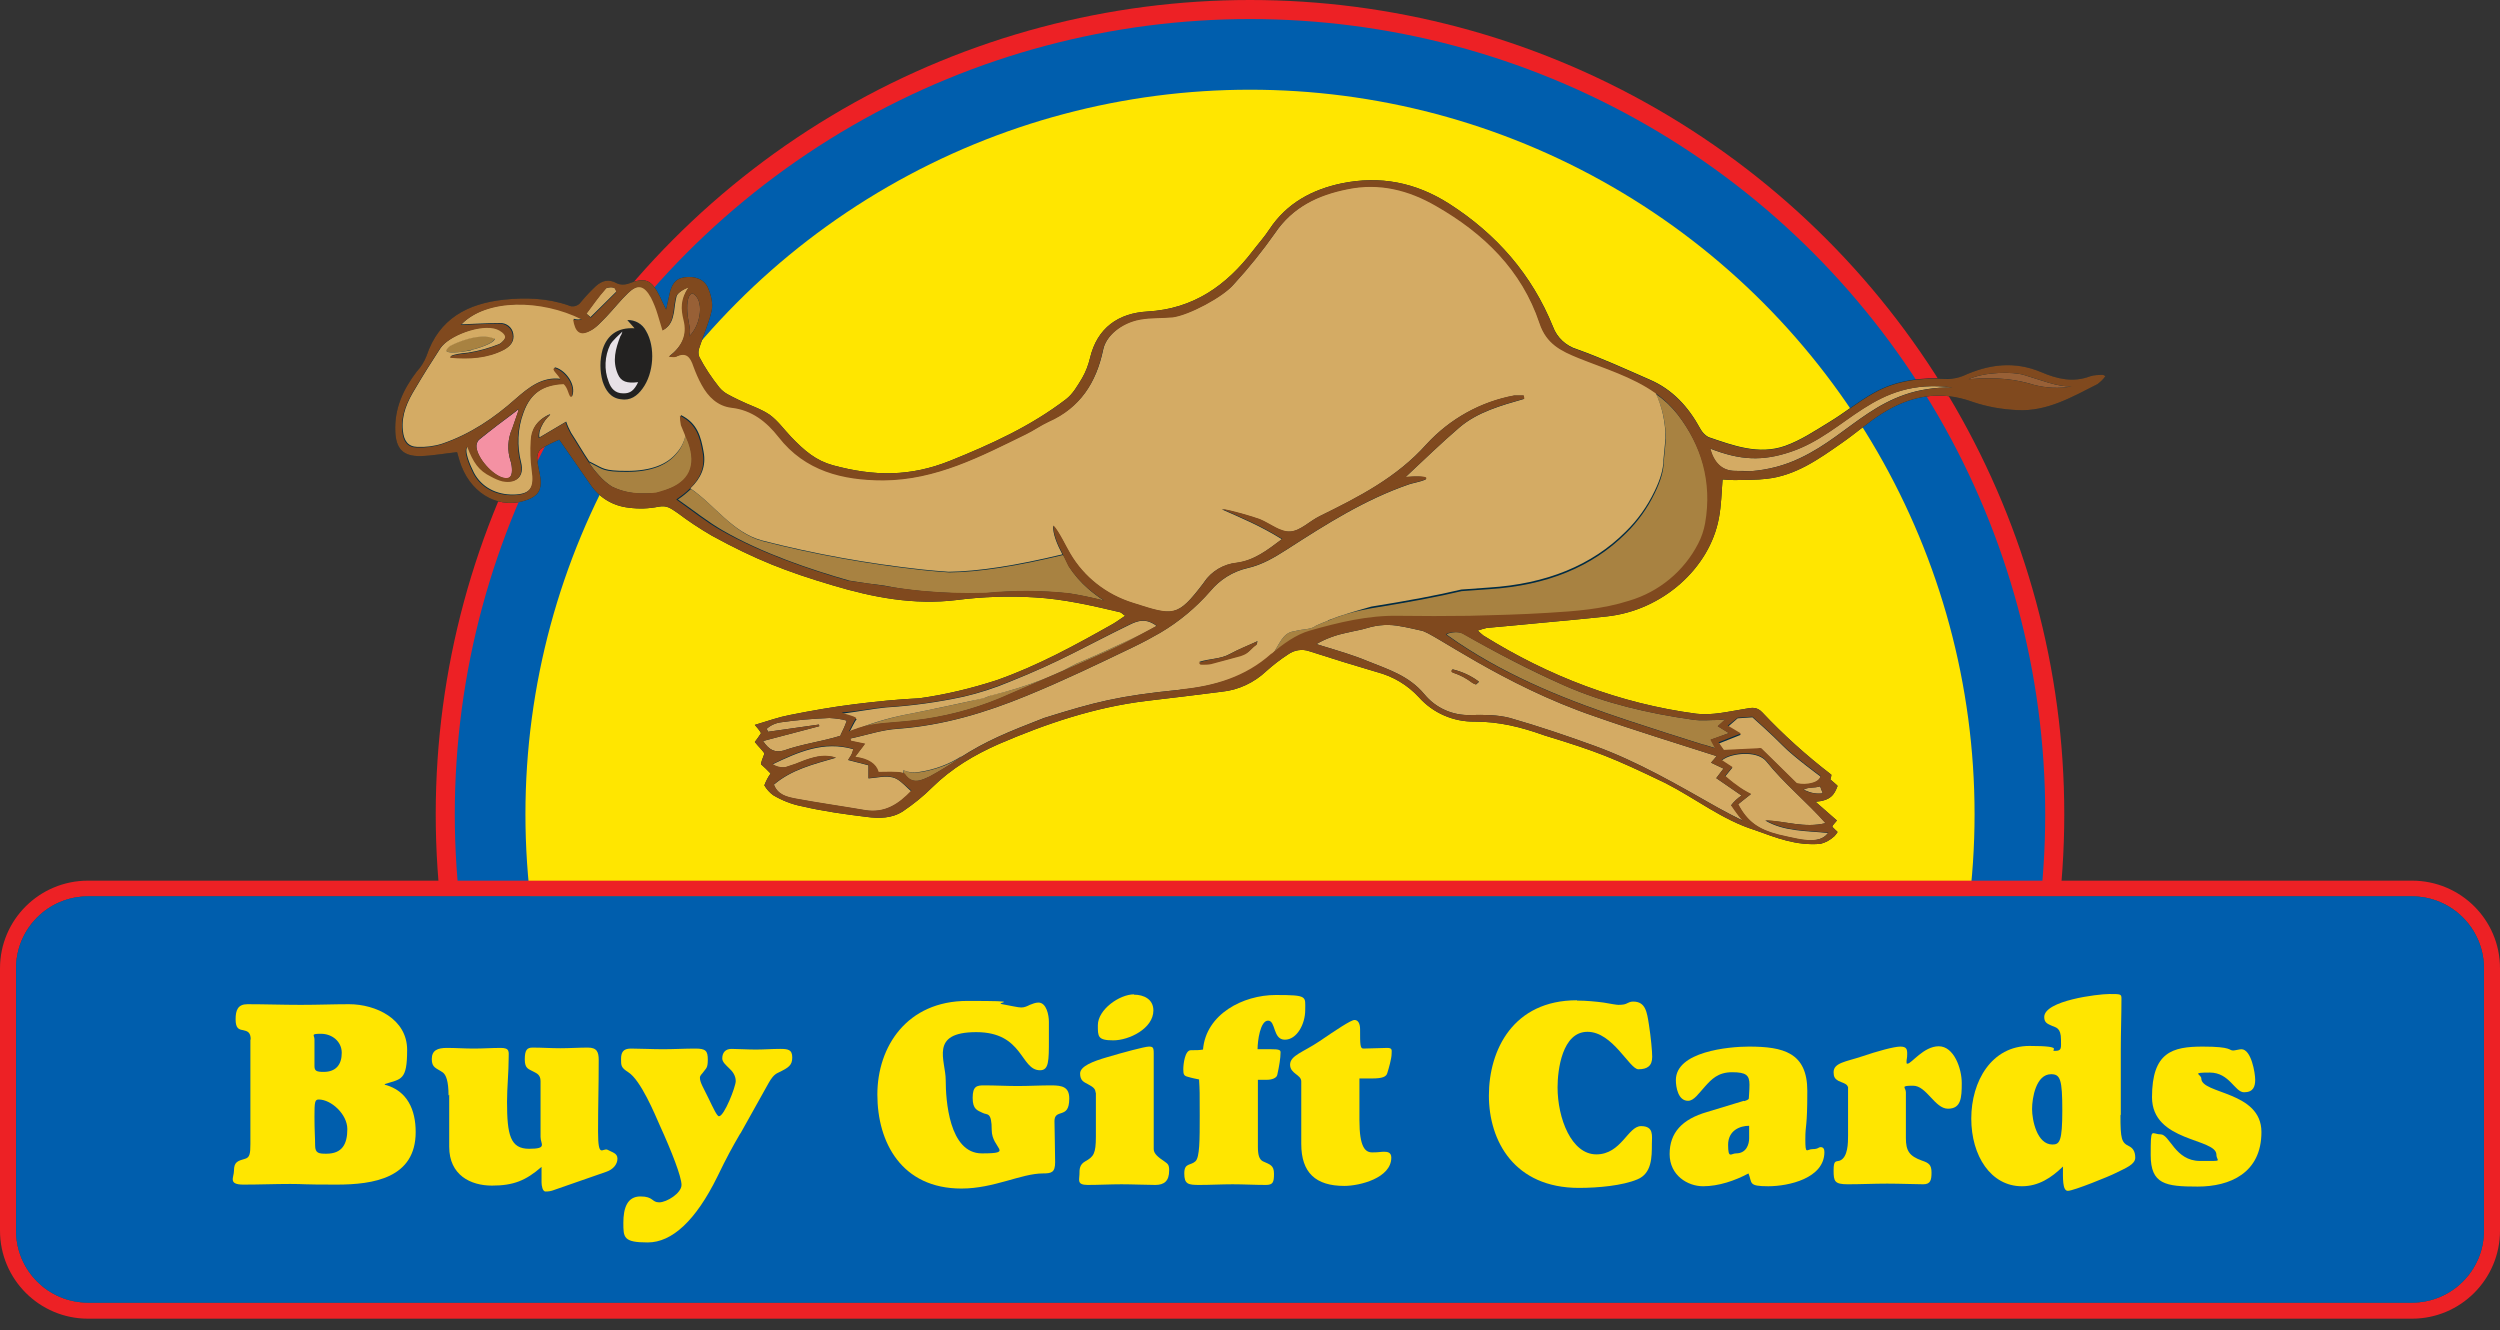 <?xml version="1.0" encoding="UTF-8"?>
<svg id="Layer_1" xmlns="http://www.w3.org/2000/svg" version="1.1" xmlns:xlink="http://www.w3.org/1999/xlink" viewBox="0 0 760.8 404.8">
  <rect x="0" y="0" width="760.8" height="404.8" fill="#333333" stroke="none"/>
  <!-- Generator: Adobe Illustrator 29.3.1, SVG Export Plug-In . SVG Version: 2.1.0 Build 151)  -->
  <defs>
    <style>
      .st0 {
        fill: #e7e1e6;
      }

      .st1 {
        fill: #ed2125;
      }

      .st2 {
        fill: #005ead;
      }

      .st3 {
        display: none;
      }

      .st3, .st4 {
        fill: #ffe600;
      }

      .st5 {
        fill: #fff;
      }

      .st6 {
        fill: none;
      }

      .st7 {
        fill: #002b43;
      }

      .st8 {
        fill: #f491a3;
      }

      .st9 {
        fill: #80491e;
      }

      .st10 {
        isolation: isolate;
      }

      .st11 {
        fill: #a88241;
      }

      .st12 {
        fill: #232221;
      }

      .st13 {
        fill: #986036;
      }

      .st14 {
        clip-path: url(#clippath);
      }

      .st15 {
        fill: #d4ab64;
      }
    </style>
    <clipPath id="clippath">
      <rect class="st6" x="54.4" y="-29.9" width="612.8" height="315.5"/>
    </clipPath>
  </defs>
  <g class="st14">
    <g>
      <circle id="_1_Royal" class="st1" cx="380.4" cy="247.8" r="247.8"/>
      <circle id="_1_Royal-2" class="st2" cx="380.4" cy="247.8" r="242"/>
      <circle id="_803C" class="st4" cx="380.4" cy="247.8" r="220.5"/>
    </g>
  </g>
  <path id="OUTER-NAVY-RECTANGLE" class="st5" d="M734,272.8c12.1,0,21.9,9.8,21.9,21.9v79.8c0,12.1-9.8,21.9-21.9,21.9H26.8c-12.1,0-21.9-9.8-21.9-21.9v-79.8c0-12.1,9.8-21.9,21.9-21.9h707.2"/>
  <path id="RED-RECTANGLE" class="st1" d="M734,272.8c12.1,0,21.9,9.8,21.9,21.9v79.8c0,12.1-9.8,21.9-21.9,21.9H26.8c-12.1,0-21.9-9.8-21.9-21.9v-79.8c0-12.1,9.8-21.9,21.9-21.9h707.2M734,268H26.8c-14.8,0-26.8,11.9-26.8,26.7v79.8c0,14.8,12,26.8,26.8,26.8h707.2c14.8,0,26.8-12,26.8-26.8v-79.8c0-14.8-12-26.7-26.8-26.7h0Z"/>
  <path id="_2ND-NAVY-OUTLINE" class="st7" d="M734,272.8c12.1,0,21.9,9.8,21.9,21.9v79.8c0,12.1-9.8,21.9-21.9,21.9H26.8c-12.1,0-21.9-9.8-21.9-21.9v-79.8c0-12.1,9.8-21.9,21.9-21.9h707.2"/>
  <path id="_1_Royal-3" class="st2" d="M26.8,272.8h707.2c12.1,0,21.9,9.8,21.9,21.9v79.8c0,12.1-9.8,21.9-21.9,21.9H26.8c-12.1,0-21.9-9.8-21.9-21.9v-79.8c0-12.1,9.8-21.9,21.9-21.9h0Z"/>
  <g id="perf_camel">
    <path id="perfect_Camel_Outline" class="st7" d="M640,114.1c-1.3,0-2.7,0-3.9.4-5.2,2-10.1.8-14.8-1.2-8.2-3.5-16-2.5-23.9,1.1-1.5.6-3.1.9-4.7.8-7.8-.4-15.5.4-22.4,4.3-4.7,2.6-8.8,6-13.4,8.8-4.6,2.8-8.9,5.7-13.7,7.4-8,2.8-15.7-.1-23.3-2.7-1.1-.6-1.9-1.5-2.5-2.6-3.6-6.6-8.4-11.9-15.4-14.9-7.3-3.2-14.5-6.5-22-9.2-3.4-1-6.2-3.6-7.4-6.9-6.4-15.8-17.1-28.1-31.6-37.4-10.2-6.5-21-8.6-32.7-6.2-9,1.9-16.7,6-22,14-1.5,2.3-3.4,4.4-5,6.5-8.1,10.6-18.1,17.7-32.1,18.5-8.8.5-15.3,4.9-17.5,14.2-.5,2.1-1.3,4.2-2.4,6.1-1.4,2.3-2.8,4.8-4.9,6.4-10.7,8.2-22.8,13.7-35.2,18.7-12.2,4.9-23.1,4.8-35.7,1.4-5.1-1.4-8.6-4.3-12.8-8.7-2.1-2.2-4-4.9-6.5-6.7-2.8-1.9-6.2-2.9-9.2-4.4s-4.6-2.1-6.1-3.9c-2.3-2.9-4.4-6-6.1-9.3-.4-1-.3-2,.1-3,1.2-3.8,2.9-7.4,3.7-11.2.4-2.1-.2-4.6-1.1-6.7-1.1-2.7-4-3.8-7.3-3.3-2.8.4-3.8,2.4-4.4,4.8-.3,1.4-.6,2.9-1.1,5-.9-1.8-1.4-2.9-1.9-4-2.6-5.2-4.4-5.9-9.8-3.8-1.1.3-2.3.3-3.3-.2-2.5-1.4-4.5-.8-6.4.9-1.6,1.5-3.1,3.1-4.5,4.8-.9,1.3-2.6,1.7-3.9,1-6.4-2.2-13-2.4-19.6-1.7-10.9,1.2-19.7,5.7-23.5,17.1-.7,1.8-1.7,3.4-3,4.8-4.1,5.4-6.8,11.2-6.5,18.2.2,5.2,2.3,7.6,7.7,7.5,3.6-.1,7.3-.8,11.1-1.2.4,1.4.8,2.9,1.3,4.2,3.5,9,12,13.3,20.1,10.3,3.2-1.2,4.3-2.9,4-6.3-.2-2-.9-4-1-6.1-.1-1.1.3-2.3,1.1-3.1,1.8-1.1,3.7-2,5.6-2.8l9.5,13.7c2.7,4,6.9,6.5,11.7,7,3,.4,6,.3,9-.3,2.6-.5,3.7.5,5.8,1.9,3.3,2.5,6.8,4.8,10.4,6.9,13.5,7.4,22.9,11,36.7,15.1,12.3,3.7,24.9,6.1,37.8,4.5,7.9-1,15.9-1.3,23.8-.8,8.9.5,17.4,2.5,25.9,4.5.5.1.8.6,1.6,1.1-1.4.9-2.4,1.7-3.6,2.4-11.5,6.5-23,12.8-35.5,17.2-7.7,2.5-15.6,4.4-23.5,5.5-6.6.3-13.2,1-19.7,1.8s-13.3,2-19.8,3.3c-3.2.6-6.3,1.7-10.6,3,.7.8,1.4,1.6,1.9,2.5-.5.8-1.2,1.8-1.9,2.7.9,1.2,3,3.2,2.9,3.6-.5,1.2-1.1,2.9-1,3.2,1,.9,2,1.8,2.9,2.8-.8,1.1-1.4,2.3-1.9,3.6.7,1.2,1.6,2.2,2.7,3,2.7,1.6,5.7,2.8,8.9,3.4,6.4,1.5,13,2.4,19.5,3.2,3.8.5,7.8.5,11.2-1.8,3.1-2.1,6.1-4.5,8.8-7.2,5.9-5.8,12.8-9.9,20.3-13.2,14.4-6.2,29.2-11.2,44.9-13.1,7.6-.9,15.2-1.8,22.9-2.8,5.1-.5,9.9-2.8,13.6-6.3,2-1.8,4.2-3.5,6.5-5,1.9-1.4,4.4-1.8,6.6-1,6.8,2.2,13.6,4.3,20.4,6.3,5,1.3,9.4,3.9,12.9,7.7,4.3,4.8,10.5,7.5,17,7.4,7.4,0,13.9,1.6,21.2,4.2,16,4.9,20.6,6.7,36.8,14.5,9.4,4.8,17.3,11.2,27.2,14.3,6.7,2.4,12.5,4.8,20,4.2,1.6-.4,3-1.2,4.2-2.3.4-.4.7-.8,1-1.3,0-.1-1.6-1.4-1.6-1.7s1.3-1.6,1.4-1.8l-6.5-5.7c4.7-.4,5.7-2.2,6.7-4.8,0-.2-1.7-1.5-2.2-2,0,0,.4-1.2.3-1.4q0-.1-.2-.2c-7.4-5.7-14.4-12-20.8-18.8-1.6-1.7-3.1-1.5-5.1-1.1-5,.8-10.2,2.1-15,1.5-23.3-3.1-44.9-11.4-64.8-23.8-.6-.5-1.2-1-1.7-1.5.9-.3,1.8-.6,2.7-.8,12.2-1.2,24.4-2.2,36.5-3.5,17-1.8,31.4-14.7,34.2-30,.7-3.7.8-7.6,1.1-11.7,1.3.1,2.5.2,3.7.2,3.3-.1,6.6,0,9.8-.4,8.8-1,15.8-6,22.8-10.9,4.2-2.9,8-6.3,12.3-9,8.6-5.4,17.6-7.1,27.5-3.5,4.4,1.5,9,2.3,13.6,2.5,9,.5,16.7-4,24.4-7.9.9-.7,1.7-1.4,2.4-2.4,0,0-.3-.3-.7-.4h0Z"/>
    <g id="Regular_Camel">
      <path class="st12" d="M196.5,100.7c3,4.9,2.5,13-1,17.6-1.7,2.2-3.8,3.7-6.6,3.2-3.1-.5-4.6-2.7-5.5-5.4-.9-3.2-.9-6.6,0-9.8,1.4-4.3,4.6-6.8,9.7-6.4l-2.2-2.5c2.3,0,4.5,1.2,5.6,3.3Z"/>
      <path class="st12" d="M194.2,116.3c-3.4.4-5.2,0-6.2-2.5-1.7-4-.8-7.6.8-11.5.3-.4.5-.9.6-1.4-1,1.1-3,2.7-3.7,4-1.8,3.5-2,7.5-.5,11.2.8,2.2,2,3.6,4.4,3.6,2.2,0,3.4-.8,4.6-3.4h0Z"/>
      <path id="TAIL-NOSE" class="st13" d="M209.7,102.4c.7-1.8-.1-3.7-.4-6.1-.4-3.2-.2-6.8,1.5-7,3.5,1.8,2.7,9.4-1.1,13.1ZM615.9,114.1c-3.3-1-11.8-1-16.8,1.3,9.3-.8,14.9.2,19.8,1.7,3.8,1,7.7,1.2,11.6.5-4.3.2-9.5-2-14.6-3.5Z"/>
      <path id="SHADOWS" class="st11" d="M150.4,103.1c.2.9-3,2.4-7.1,3.4s-7.5,1.1-7.7,0c.4-.7,1.1-1.3,1.9-1.6.7-.4,8.4-4,12.9-2h0v.2ZM280.8,179.9c6.5.6,12.9.8,19.4.6,8.4-.8,16.8-.8,25.2.1,3.2.5,6.6,1.2,10.2,2.1.1,0,.3.1.4.1h0c-1.7-1.1-3.3-2.3-4.8-3.6-2.3-2-4.3-4.3-5.9-6.8l-1.4-2.9-.4-.6c-14.1,3.4-25.6,5.2-34.6,5.3-2.7-.2-5.4-.4-8.1-.7-16.4-1.8-32.7-4.7-48.6-8.8-9.1-2.4-14.5-10.8-21.8-15.8-.1,0-.1-.1-.1-.1-1.3,1.2-2.6,2.3-4,3.2,4.9,3.4,9.1,6.8,13.6,9.4,12.1,7,26.7,11.9,38.6,15.3,3.5.6,7,1.1,10.6,1.5,3.7.8,7.7,1.3,11.7,1.7h0ZM340.6,196.2c-4.9,2.3-9.2,4.2-12.9,5.7-1.4.8-2.8,1.5-4.2,2.2-2,.9-3.9,1.8-6,2.6-5.1,2-10.3,3.6-15.6,4.8h-.2c-.5.3-1.1.5-1.6.7-.3.1-2,.5-5,1.2s-7.4,1.6-13.1,2.8l-4.4.9c-5.6,1-11.1,2.6-16.4,4.6,5.2-1.8,11.2-1.7,16.8-2.4,9-1,17.8-3.3,26.2-6.7,11.3-4.9,22.7-9.8,33.9-14.8,4.7-2.1,9.1-4.7,14.1-7.2h-.1c-2.5,1.2-6.3,3.1-11.5,5.6h0ZM209.6,134.8c-.3-.8-.6-1.6-1-2.4-.4,2-1.2,3.9-2.6,5.5-3,3.8-8.1,5.7-15.3,5.7s-7.2-.8-10.5-2.4l-1-.5c.9,1.4,1.9,2.7,3,3.9,1.2,1.4,2.5,2.5,4,3.5h0c2.8,1.4,6,2.1,9.1,2.1s3.1-.1,4.6-.2c1-.2,2-.5,2.9-.9,7.1-2.4,9.3-7.3,6.8-14.3h0ZM275.4,234.5c-.1-.1-.2-.1-.3-.2,0,.3,0,.5-.1.8v.3c.1.1.2.1.3.2,2.4,3.4,5.2,1.8,7.7.7,3.1-1.7,6.2-3.6,9.1-5.6h.1l.6-.5c-3.9,2.5-8.3,4.1-12.8,4.8-2.2.2-3.7.1-4.6-.5h0ZM526.2,223.1l-3.4-2.1,2.3-2.1-1.9.2c-2.9,0-5.5.3-8.1-.1-13.3-1.9-26.5-4.9-38.8-10.3-10.7-4.7-21-10.1-31.1-15.9-1.7-.9-4.8-.1-5,.3,1.2.8,2.4,1.7,3.6,2.5,16,10.7,33.6,17.7,51.8,23.7,7.5,2.5,15.1,4.9,22.7,7.3h.2l3.6,1.1-1.4-2.6,5.5-2h0ZM471.3,186.9c8.3-.5,16.7-1.1,24.8-3.7,9.1-2.7,16.7-9,21-17.4,1-2,1.7-4,2.1-6.2,2.2-12.6-1.2-23.8-8.6-33.4-1.9-2.4-4.1-4.5-6.6-6.2,2,4.4,3,9.1,2.9,13.9,0,.4-.2,2.6-.6,6.6,0,2.7-.9,5.8-2.7,9.5-2.2,4.6-5.2,8.8-8.8,12.3-10.2,10.2-24.1,15.9-41.6,17-2.9.2-5.7.4-8.4.6-7.1,1.7-16.2,3.4-27.4,5.2-4.6.8-9,2-13.3,3.8-1.3.5-2.5,1-3.6,1.5-1.7,1.3-3.6.9-6.6,1.7-3.6.4-4.5,4-6.8,7.3h.1c3.4-3,7.4-5.9,11.6-7.1,8.8-2.5,17.8-4.8,27.1-4.5,7.1.2,14.3.2,21.4,0,8.1-.1,16.1-.4,24-.9h0Z"/>
      <path id="Mouth_Pink" class="st8" d="M157,125.2c.8-.7,1-1.1.6.3-.6,1.6-1.1,3.3-1.7,4.9-1.4,3.1-1.6,6.7-.5,10,.3.9.4,1.9.4,2.8,0,1.9-.8,2.8-2.8,2.2-3.2-.9-7.7-5.9-8-9.3-.1-.8.2-1.6.7-2.2,3.7-3,7.5-5.9,11.3-8.7Z"/>
      <path id="Eye_White" class="st0" d="M188,113.8c1,2.4,2.8,2.9,6.2,2.5-1.2,2.5-2.4,3.5-4.6,3.4-2.4,0-3.7-1.5-4.4-3.6-1.4-3.6-1.2-7.7.5-11.2.7-1.3,2.6-2.9,3.7-4-.1.5-.3,1-.6,1.4-1.5,3.9-2.5,7.5-.8,11.5h0Z"/>
      <path id="CAMEL-INSIDE" class="st15" d="M232.2,225.5l17.1-4.5c0-.2,0-.3-.1-.5l-15.5,2.2c-.1-.3-.2-.6-.4-.9,1.2-1.1,2.8-1.8,4.4-2,4.9-.7,9.8-1.1,14.7-1.3,1.8.1,3.6.3,5.3.8-.5,1.5-1.2,3-1.9,4.4v.2c-5.8,1.8-11.7,2.5-17.3,4.5-2.5.7-4.4,0-6.3-2.9h0ZM258.3,222.8c.5-.2,1-.4,1.5-.6s.9-.4,1.4-.5c5.3-2.1,10.8-3.6,16.4-4.6l4.4-.9c5.7-1.2,10-2.1,13.1-2.8,3-.6,4.7-1,5-1.2.5-.2,1.1-.4,1.6-.6h.2c5.3-1.3,10.5-2.9,15.6-4.9,2-.8,4-1.7,6-2.6,1.4-.7,2.8-1.5,4.2-2.2,3.7-1.5,8-3.4,12.9-5.7,5.2-2.4,9-4.3,11.4-5.7-3.2-2.4-5.6-1.7-8.2-.4-13.2,6.4-21.1,11.2-36.6,17.4-4.5,1.9-9.2,3.4-13.9,4.5-7.8,1.7-15.8,2.8-23.8,3.3-3.9.4-8.6,1.3-13.3,1.9,2.1.8,3.1.7,4.5,1.7-.6.6-1.7,3.1-2.3,4h-.1ZM554.7,241.4l-.8-2.1h0c-1.8.6-3.5.1-5,1l.4.2c1.7.8,3.6,1.2,5.5.9h-.1ZM530.5,249.8c-1.9-.9-5.9-3-7.7-4-12.2-6.9-24.3-14-37.5-18.8-8.5-3.1-17.1-6-25.8-8.5-3.8-1-7.9-1-11.9-.9-5.5.2-10.7-2.1-14.2-6.4-4.7-5.6-11-7.5-17.2-10-4.3-1.8-8.8-3.1-13.7-4.6h0l-1.9-.6c2.9-1.7,6.1-2.8,9.4-3.5h.1c2-.5,4.1-.8,6-1.4,3.3-1,6.8-1.2,10.2-.5,1.9.3,3.9.8,6.2,1.3,3.2.3,24.6,16.5,52.8,26.1,12.2,4.3,24.7,8.1,37.1,12.1-.3.4-.9,1.1-1.7,2l3.8,1.8-2.2,2.9c2.3,1.6,5.4,3.7,7.7,5.3-1.2.8-2.3,1.8-3.2,3,.3-.1,2.1,2.8,3.7,4.7h0ZM450,207.4c-2.4-1.8-5.1-3-7.9-3.7-.6.5-.3.9.4,1.1,2,.7,3.9,1.7,5.6,3,.3.2.7.4,1.1.5l.9-.8c-.1,0-.1-.1-.1-.1h0ZM527.8,143.3c1.7,0,3.3,0,4.9.1,5.2-.4,10.4-1.7,15.1-4,16-7.5,24-21.8,46.3-21.5-24.1-3.1-31.9,13.8-49.2,19.6-8.6,2.9-15.3,2.6-24.5-1,1.2,4.5,3.7,6.7,7.4,6.8h0ZM271.7,236.6c-2.2-.6-4.8.1-7.4.3v-4l-6.2-1.6c.5-.9.9-1.3,1.1-1.8s.4-1,.5-1.5c-9.1-2.6-16.8.9-24.6,4.6,1.1.8,2.6,1.1,4,.9,2-.6,3.9-1.3,5.8-2.1,4-1.4,6.4-1.7,9.5-.8-6.9,2-13.5,3.6-18.9,8.2,1.2,3.2,4.1,3.8,6.7,4.3,7,1.3,14.1,2.3,21.1,3.5,6.1,1,10.3-2,14-5.7h.1c-.4-.4-.8-.7-1.1-1-1.5-1.4-2.9-2.9-4.6-3.3h0ZM524.6,228.4h.2l10.3-.5c.3-.1.6-.1.9,0,.2.1,10.8,10.6,10.8,10.6,1.5.4,3.2.3,4.7-.1,2.5-.7,2.5-2.1,2.5-2.1,0,0-8.3-6.1-11.4-9.3s-9.3-8.7-9.3-8.7l-4.5.3-3,2.6,4,2.4-6.8,2.7,1.6,2.1ZM187.5,88.9c0-.4-.1-.7-.3-1.1-.5-.6-2.4-.4-2.9,0-2.1,2.4-4,5-5.9,7.6l1.3,1.1,7.8-7.7h0ZM404.1,188.9c-1.3.5-2.5,1-3.6,1.5-1.7,1.3-3.6.9-6.6,1.7-3.6.4-4.5,4-6.8,7.3-8.1,6.8-17.7,9.5-28,10.5-18.9,1.9-25.7,3.7-41.4,8.6-11.3,4.4-17.5,6.9-25.6,12.1l.6-.5c-3.9,2.5-8.3,4.1-12.8,4.8-2.1.3-3.7.1-4.6-.4-.1-.1-.2-.1-.3-.2,0,.3,0,.5-.1.8v.3c-.8-.3-1.6-.4-2.4-.4-1.8-.1-3.5,0-5.3,0-.7-2.5-3.1-4.1-7.1-4.6l1.5-2c.5-.6,1-1.3,1.5-2l-4.3-.9c0-.2-.1-.5-.2-.7,4.8-1,9.6-2.7,14.6-3,13.7-1,26.7-4.9,39.3-10.1,11-4.5,21.8-9.7,32.6-14.9,2.7-1.3,5.3-2.7,7.9-4.2,5.8-3.4,10.9-7.7,15.3-12.7,2.9-3.5,6.9-6,11.3-7,4.5-1,8.3-3.3,12.2-5.8,11.8-7.6,23.6-15.1,37-19.7.8-.3,3.5-.8,4.9-1.4,1.5-1.2-3.4-1-6-.8,5.8-5.4,10.9-10.4,16.4-15.1,5.5-4.7,12.7-6.7,19.7-8.7l-.2-1h-2.8c-10.3,1.9-19.6,7.1-26.7,14.8-9.1,10.2-20.7,16.1-32.5,21.9-3.1,1.5-5.9,4.5-9,4.7s-6.1-2.4-9.2-3.7c-1.8-.7-9.5-3-11.6-3.1,6.1,2.7,11.7,5,18.3,9.1-4.5,3.4-8.5,6.5-13.8,7.2-4,.4-7.7,2.6-9.9,5.9l-.2.3c-8,10.5-9.1,10-21.6,6-8-2.5-14.8-7.8-19-15-1.1-1.8-3.5-6.9-5.1-8.5-.2,2.3,1.2,5.7,2.8,8.7-14.1,3.4-25.6,5.2-34.6,5.3-2.7-.2-5.4-.4-8.1-.7-16.4-1.8-32.7-4.7-48.6-8.8-9.1-2.4-14.5-10.8-21.8-15.8-.1,0-.1-.1-.1-.1,3.1-3,4.9-6.5,4-11.2-.8-4.4-1.8-8.6-6.9-11.1,0,1,.1,1.9.3,2.9.4,1,.8,2,1.2,2.9-.4,2-1.2,3.9-2.6,5.5-3,3.8-8.1,5.7-15.3,5.7s-7.2-.8-10.5-2.4l-1-.5c-1.9-2.8-3.6-5.8-5.5-8.7-.6-1.1-1.1-2.2-1.5-3.4-2.5,1.5-5.7,3.4-8.1,4.8-.2-.2-.1-1.3,0-1.7,1.1-4.1,4.1-5.5,3-5.3-3.9,1.8-5.4,4.6-5.5,7.8-.2,3-.1,6,.3,9,.8,5.3-.4,7.5-5.7,7.6s-9.8-2.3-12.1-6.7c-1.1-2.2-3.2-6.9-1.8-8,1.8,4.7,3.4,7.2,7.3,9.1,1.1.6,2.2,1.1,3.4,1.4,4.2.8,6.5-1.4,5.5-5.5-1.3-5-1.1-10.4.7-15.2,2.2-6.2,6.2-8.6,12.4-8.9,1.5,1.2,1.5,4,2.4,3.9,1.4-3.4-1.9-7.9-5.1-8.8-1.3.4,1.3,2.1,1.7,3.5-5.7-.8-9.9,2.7-13.7,6-6.6,5.9-13.9,10.8-22.4,13.7-2.5.8-5.1,1.1-7.6,1-2.9-.1-4.1-1.9-4.4-5-.5-4.8,1.4-8.9,3.8-12.8,2.4-4.1,5-8.2,7.6-12.2s12.6-7.7,17.3-6c1.1.4,2.4,1.3,2.6,2.2.2.7-1.1,2.1-2,2.5-3,1.2-6.2,2.1-9.4,2.6l-1.8.2c-1.7.2-4.1.7-3.4,1.2,5.7.5,11.2.2,16.2-2.4,1.8-1,3.1-2.4,2.7-4.7-.3-2-2.1-3.4-4.2-3.3-4,0-8.1.3-11.6.4,7.8-8.1,24.6-7.8,36.8-1.7-.8.3-1.7.3-2.6,0,.6,3.9,2.1,5.1,5,3.6,1.9-.9,3.4-2.7,4.9-4.2,2.3-2.4,4.3-5,6.7-7.3,3-2.9,5-2.5,7.1,1.3.8,1.6,1.5,3.3,2,5,.5,1.5.9,3.1,1.5,5,2.4-1.3,2.9-3.3,3.3-5.4.2-1.6.4-3.3.8-4.9.4-1.1,2.2-2.2,3.8-2.8-2.5,3.6-2.3,6.6-1.5,9.9,1.2,4.6-.6,8.2-4.5,11.2.7,0,1.6.2,2.2,0,3.2-1.6,4.4.2,5.3,2.9.7,1.9,1.5,3.8,2.5,5.6,2,3.7,4.9,6.5,9.1,7,6.2.7,10.7,4.3,14.3,8.9,8.1,10.4,19.5,13.2,31.8,13.2,16-.1,29.5-7.2,43.4-14,2.3-1.1,4.5-2.7,6.9-3.8,9.5-4.2,14.4-11.8,16.5-21.7.8-4.4,5.7-8.4,11.3-9.4,3.2-.6,6.5-.4,9.9-.7,4.9-.6,15.5-6.2,18.7-10.1,4.5-4.9,8.6-10,12.4-15.4,5.4-8,13.1-11.7,22.2-13.5,9.7-2,18.6.3,26.9,5.1,14.5,8.3,26.1,19.5,31.5,35.7,2.1,6.3,6.5,8.4,11.9,10.6,7.7,3.1,16.4,5.7,23.3,10.6,2,4.4,3.1,9.2,3,14,0,.4-.2,2.6-.6,6.6,0,2.7-.9,5.8-2.7,9.5-2.2,4.6-5.2,8.8-8.8,12.3-10.2,10.2-24.1,15.9-41.6,17-2.9.2-5.7.4-8.4.6-7.1,1.7-16.2,3.4-27.4,5.2-4.5,1.3-8.9,2.5-13.2,4.2h0ZM143.4,106.5c4.1-1,7.3-2.5,7.1-3.4h0c-4.5-2.1-12.2,1.5-12.9,1.9-.8.3-1.4.9-1.8,1.6,0,1,3.4.8,7.6,0h0ZM196.6,100.7c-1.1-2.1-3.3-3.4-5.7-3.3l2.2,2.5c-5.2-.3-8.3,2.1-9.7,6.4-.9,3.2-.9,6.6,0,9.8.9,2.7,2.4,5,5.5,5.4,2.9.5,5-1,6.6-3.2,3.5-4.7,4-12.7,1.1-17.6h0ZM382.7,195.1c-2.9,1.4-5.8,2.5-8.4,3.9-2.8,1.6-6.2,1.4-9.3,2.4.5.3.7.6,1,.6,1,0,1.9,0,2.8-.2,3-.7,5.9-1.5,8.9-2.4.3-.1.5-.2.8-.3,1.7-.6,2.5-2.1,3.9-3,.2,0,.1-.6.3-1h0ZM555.6,250.5c-5.8-6.5-12.9-12.3-18-18.7-2.5-3.2-9.2-2.7-12.3-1.2,0,0-1.4.7-1.3.9s3.2,2.1,3.2,2.1l-2.2,2.7c1.1,1,2.2,1.8,3.3,2.7,1.4,1,2.9,1.9,4.5,2.7-1.5,1.2-3.1,2.4-3.9,3.1,2.8,5.4,6.4,7.7,12.1,9.2,2.2.5,4.3,1,5.9,1.3,4.6.9,7.7.5,9.4-1.8-6.6-.7-13.3-.4-19.1-3.8,6,.1,11.9,2.4,18.4.8h0Z"/>
      <path class="st9" d="M640,114.1c-1.3,0-2.7,0-3.9.4-5.2,2-10.1.8-14.8-1.2-8.2-3.5-16-2.5-23.9,1.1-1.5.6-3.1.9-4.7.9-7.8-.4-15.5.4-22.4,4.3-4.7,2.6-8.8,6-13.4,8.8s-8.9,5.7-13.7,7.4c-8,2.8-15.7-.1-23.3-2.7-1.1-.6-1.9-1.5-2.5-2.6-3.6-6.6-8.4-11.9-15.4-14.9-7.3-3.2-14.5-6.5-22-9.2-3.4-1-6.2-3.6-7.4-6.9-6.4-15.9-17.1-28.2-31.6-37.5-10.2-6.5-21-8.6-32.7-6.2-9,1.9-16.7,6-22,14-1.5,2.3-3.4,4.4-5,6.5-8.1,10.6-18.1,17.7-32.1,18.5-8.8.5-15.3,4.9-17.5,14.2-.5,2.1-1.3,4.2-2.4,6.1-1.4,2.3-2.8,4.8-4.9,6.4-10.7,8.2-22.8,13.7-35.2,18.7-12.2,4.9-23.1,4.8-35.7,1.4-5.1-1.4-8.6-4.3-12.8-8.7-2.1-2.2-4-4.9-6.5-6.7-2.8-1.9-6.2-2.9-9.2-4.4s-4.6-2.1-6.1-3.9c-2.3-2.9-4.4-6-6.1-9.3-.4-1-.3-2,.1-3,1.2-3.8,2.9-7.4,3.7-11.2.4-2.1-.2-4.6-1.1-6.7-1.1-2.7-4-3.8-7.3-3.3-2.8.4-3.8,2.4-4.4,4.8-.3,1.4-.6,2.9-1.1,5-.9-1.8-1.4-2.9-1.9-4-2.6-5.2-4.4-5.9-9.8-3.8-1.1.3-2.3.3-3.3-.2-2.5-1.4-4.5-.8-6.4.9-1.6,1.5-3.1,3.1-4.5,4.8-.9,1.3-2.6,1.7-3.9,1-6.4-2.2-13-2.4-19.6-1.7-10.9,1.2-19.7,5.7-23.5,17.1-.7,1.8-1.7,3.4-3,4.8-4.1,5.4-6.8,11.2-6.5,18.2.2,5.2,2.3,7.6,7.7,7.5,3.6-.1,7.3-.8,11.1-1.2.4,1.4.8,2.9,1.3,4.2,3.5,9,12,13.3,20.1,10.3,3.2-1.2,4.3-2.9,4-6.3-.2-2-.9-4-1-6.1-.1-1.1.3-2.3,1.1-3.1,1.8-1.1,3.7-2,5.6-2.8l9.5,13.7c2.7,4,6.9,6.5,11.7,7,3,.4,6,.3,9-.3,2.6-.5,3.7.5,5.8,1.9,3.3,2.5,6.8,4.8,10.4,6.9,13.5,7.4,22.9,11,36.7,15.1,12.3,3.7,24.9,6.1,37.8,4.5,7.9-1,15.9-1.3,23.8-.8,8.9.5,17.4,2.5,25.9,4.5.5.1.8.6,1.6,1.1-1.4.9-2.4,1.7-3.6,2.4-11.5,6.5-23,12.8-35.5,17.2-7.7,2.5-15.6,4.4-23.5,5.5-6.6.3-13.2,1-19.7,1.8s-13.3,2-19.8,3.3c-3.2.6-6.3,1.7-10.6,3,.7.8,1.4,1.6,1.9,2.5-.5.8-1.2,1.8-1.9,2.7.9,1.2,3,3.2,2.9,3.6-.5,1.2-1.1,2.9-1,3.2,1,.9,2,1.8,2.9,2.8-.8,1.1-1.4,2.3-1.9,3.6.7,1.2,1.6,2.2,2.7,3,2.7,1.6,5.7,2.8,8.9,3.4,6.4,1.5,13,2.4,19.5,3.2,3.8.5,7.8.5,11.2-1.8,3.1-2.1,6.1-4.5,8.8-7.2,5.9-5.8,12.8-9.9,20.3-13.2,14.4-6.2,29.2-11.2,44.9-13.1,7.6-.9,15.2-1.8,22.9-2.8,5.1-.5,9.9-2.8,13.6-6.3,2-1.8,4.2-3.5,6.5-5,1.9-1.4,4.4-1.8,6.6-1,6.8,2.2,13.6,4.3,20.4,6.3,5,1.3,9.4,3.9,12.9,7.7,4.3,4.8,10.5,7.5,17,7.4,7.5,0,13.9,1.6,21.2,4.2,16,4.9,20.6,6.7,36.8,14.5,9.4,4.8,17.3,11.2,27.2,14.3,6.7,2.4,12.5,4.8,20,4.2,1.6-.4,3-1.2,4.2-2.3.4-.4.7-.8,1-1.3,0-.1-1.6-1.4-1.6-1.7s1.3-1.6,1.4-1.8l-6.5-5.7c4.7-.4,5.7-2.2,6.7-4.8,0-.2-1.7-1.5-2.2-2,0,0,.4-1.2.3-1.4q0-.1-.2-.2c-7.4-5.7-14.4-12-20.8-18.8-1.6-1.7-3.1-1.5-5.1-1.1-5,.8-10.2,2.1-15,1.5-23.3-3.1-44.9-11.4-64.8-23.8-.6-.5-1.2-1-1.7-1.5.9-.3,1.8-.6,2.7-.8,12.2-1.2,24.4-2.2,36.5-3.5,17-1.8,31.4-14.7,34.2-30,.7-3.7.8-7.6,1.1-11.7,1.3.1,2.5.2,3.7.2,3.3-.1,6.6,0,9.8-.4,8.8-1,15.8-6,22.8-10.9,4.2-2.9,8-6.3,12.3-9,8.6-5.4,17.6-7.1,27.5-3.5,4.4,1.5,9,2.3,13.6,2.5,9,.5,16.7-4,24.4-7.9.9-.7,1.7-1.4,2.4-2.4,0,0-.3-.3-.7-.4h0ZM210.8,89.3c3.5,1.8,2.7,9.4-1.1,13.1.7-1.8-.1-3.7-.4-6.1-.4-3.2-.2-6.8,1.5-7h0ZM184.3,87.9c.4-.5,2.4-.7,2.9,0,.2.3.3.7.3,1.1l-7.7,7.7-1.3-1.2c1.9-2.5,3.7-5.2,5.8-7.5h0ZM269.5,215.2c8-.5,15.9-1.6,23.8-3.3,4.8-1.1,9.4-2.7,13.9-4.5,15.6-6.1,23.5-11,36.6-17.4,2.6-1.2,4.9-2,8.2.4h.1c-5,2.7-9.5,5.2-14.1,7.3-11.2,5.1-22.6,9.9-33.9,14.8-8.4,3.5-17.2,5.7-26.2,6.7-5.6.7-11.6.6-16.7,2.3-.5.2-1,.4-1.4.5s-1,.4-1.5.6h0c.6-1,1.7-3.5,2.3-4.1-1.4-.9-2.4-.8-4.5-1.7,4.8-.3,9.4-1.3,13.4-1.6h0ZM232.2,225.5l17.1-4.5c0-.2,0-.3-.1-.5l-15.5,2.2c-.1-.3-.2-.6-.4-.9,1.2-1.1,2.8-1.8,4.4-2,4.9-.7,9.8-1.1,14.7-1.3,1.8.1,3.6.3,5.3.8-.5,1.5-1.2,3-1.9,4.4v.2c-5.8,1.8-11.7,2.5-17.3,4.5-2.5.7-4.4,0-6.3-2.9h0ZM263.3,246.5c-7-1.2-14.1-2.2-21.1-3.5-2.6-.5-5.5-1.1-6.7-4.3,5.4-4.6,12-6.2,18.9-8.2-3.1-.9-5.5-.6-9.5.8-1.9.8-3.8,1.5-5.8,2.1-1.4.2-2.8-.1-4-.9,7.8-3.8,15.5-7.3,24.6-4.6-.2.5-.3,1-.5,1.5s-.5.9-1.1,1.8l6.2,1.6v4c2.6-.2,5.2-.9,7.4-.3,1.7.5,3.1,1.9,4.6,3.2.4.3.7.6,1.1.9h-.1c-3.7,3.9-7.9,6.9-14,5.9h0ZM359.2,209.9c-18.9,1.9-25.7,3.7-41.4,8.6-11.3,4.4-17.5,6.9-25.6,12.1h-.1c-2.9,2.1-6,3.9-9.1,5.6-2.4,1.2-5.3,2.7-7.6-.7-.1-.1-.2-.2-.3-.2-.8-.3-1.6-.4-2.4-.4-1.8-.1-3.5,0-5.3,0-.7-2.5-3.1-4.1-7.1-4.6l1.5-2c.5-.6,1-1.3,1.5-2l-4.3-.9c0-.2-.1-.5-.2-.7,4.9-1,9.7-2.7,14.6-3,13.7-1,26.7-4.9,39.3-10.1,11-4.5,21.8-9.7,32.6-14.9,2.7-1.3,5.3-2.7,7.9-4.2,5.7-3.4,10.9-7.7,15.2-12.7,2.9-3.5,6.9-6,11.3-7,4.5-1,8.3-3.3,12.2-5.8,11.8-7.6,23.6-15.1,37-19.7.8-.3,3.5-.8,4.9-1.4,1.5-1.2-3.4-1-6-.8,5.8-5.4,10.9-10.4,16.4-15.1,5.5-4.7,12.7-6.7,19.7-8.7l-.2-1h-2.8c-10.3,1.9-19.6,7.1-26.7,14.8-9.1,10.2-20.7,16.1-32.5,21.9-3.1,1.5-5.9,4.5-9,4.7s-6.1-2.4-9.2-3.7c-1.8-.7-9.5-3-11.6-3.1,6.1,2.7,11.7,5,18.3,9.1-4.5,3.4-8.5,6.5-13.8,7.2-4,.4-7.7,2.6-9.9,5.9l-.2.3c-8,10.5-9.1,10-21.6,6-8-2.5-14.8-7.8-19-15-1.1-1.8-3.5-6.9-5.1-8.5-.2,2.3,1.2,5.7,2.8,8.7h0l.3.7,1.4,2.9c1.6,2.5,3.6,4.8,5.9,6.8,1.5,1.3,3.1,2.5,4.8,3.6h.1c0,.1-.1.1-.1.1-.1,0-.3-.1-.4-.1-3.6-.9-7-1.6-10.2-2.1-8.4-.9-16.8-.9-25.2-.1-6.5.2-13,0-19.4-.6-4-.4-8-.9-12-1.6-3.6-.5-7.1-1-10.6-1.5-11.9-3.4-26.5-8.4-38.6-15.3-4.6-2.6-8.8-6-13.6-9.4,1.4-1,2.8-2,4-3.2,3.1-3,4.9-6.5,4-11.2-.8-4.4-1.8-8.6-6.9-11.1,0,1,.1,1.9.3,2.9.4,1,.8,2,1.2,2.9.3.8.7,1.6,1,2.4,2.5,7,.3,11.9-6.7,14.3-1,.3-1.9.6-2.9.9-1.5.2-3.1.2-4.6.2-3.2,0-6.3-.7-9.1-2.1h0c-1.5-1-2.8-2.1-4-3.5-1.1-1.2-2.1-2.5-3-3.9-1.9-2.8-3.6-5.8-5.5-8.7-.6-1.1-1.1-2.2-1.5-3.4-2.5,1.5-5.7,3.4-8.1,4.8-.2-.2-.1-1.3,0-1.7,1.1-4.1,4.1-5.5,3-5.3-3.9,1.8-5.4,4.6-5.5,7.8-.2,3-.1,6,.3,9,.8,5.3-.4,7.5-5.7,7.6s-9.8-2.3-12.1-6.7c-1.1-2.2-3.2-6.9-1.8-8,1.8,4.7,3.4,7.2,7.3,9.1,1.1.6,2.2,1.1,3.4,1.4,4.2.8,6.5-1.4,5.5-5.5-1.3-5-1.1-10.4.7-15.2,2.2-6.2,6.2-8.6,12.4-8.9,1.5,1.2,1.5,4,2.4,3.9,1.4-3.4-1.9-7.9-5.1-8.8-1.3.4,1.3,2.1,1.7,3.5-5.7-.8-9.9,2.7-13.7,6-6.6,5.9-13.9,10.8-22.4,13.7-2.5.8-5.1,1.1-7.6,1-2.9-.1-4.1-1.9-4.4-5-.5-4.8,1.4-8.9,3.8-12.8,2.4-4.1,5-8.2,7.6-12.2s12.6-7.7,17.3-6c1.1.4,2.4,1.3,2.6,2.2.2.7-1.1,2.1-2,2.5-3,1.2-6.2,2.1-9.4,2.6l-1.8.2c-1.7.2-4.1.7-3.4,1.2,5.7.5,11.2.2,16.2-2.4,1.8-1,3.1-2.4,2.7-4.7-.3-2-2.1-3.4-4.2-3.3-4,0-8.1.3-11.6.4,7.8-8.1,24.6-7.8,36.8-1.7-.8.3-1.7.3-2.6,0,.6,3.9,2.1,5.1,5,3.6,1.9-.9,3.4-2.7,4.9-4.2,2.3-2.4,4.3-5,6.7-7.3,3-2.9,5-2.5,7.1,1.3.8,1.6,1.5,3.3,2,5,.5,1.5.9,3.1,1.5,5,2.4-1.3,2.9-3.3,3.3-5.4.2-1.6.4-3.3.8-4.9.4-1.1,2.2-2.2,3.8-2.8-2.5,3.6-2.3,6.6-1.5,9.9,1.2,4.6-.6,8.2-4.5,11.2.7,0,1.6.2,2.2,0,3.2-1.6,4.4.2,5.3,2.9.7,1.9,1.5,3.8,2.5,5.6,2,3.7,4.9,6.5,9.1,7,6.2.7,10.7,4.3,14.3,8.9,8.1,10.4,19.5,13.2,31.9,13.2,16-.1,29.5-7.2,43.4-14,2.3-1.1,4.5-2.7,6.9-3.8,9.5-4.2,14.4-11.8,16.5-21.7.8-4.4,5.7-8.4,11.3-9.4,3.2-.6,6.5-.4,9.9-.7,4.9-.6,15.5-6.2,18.7-10.1,4.5-4.9,8.6-10,12.4-15.4,5.4-8,13.1-11.7,22.2-13.5,9.7-2,18.6.3,26.9,5.1,14.5,8.3,26.1,19.5,31.5,35.7,2.1,6.3,6.5,8.4,11.9,10.6,7.7,3.1,16.4,5.7,23.3,10.6,2.5,1.7,4.7,3.8,6.6,6.2,7.4,9.6,10.8,20.8,8.6,33.4-.4,2.2-1.1,4.3-2.1,6.2-4.3,8.4-11.9,14.7-21,17.4-8.1,2.6-16.4,3.2-24.8,3.7-8,.5-15.9.7-23.9.9-7.1.1-14.3.1-21.4,0-9.3-.2-18.3,2-27.1,4.5-4.2,1.2-8.2,4.1-11.6,7h-.1c-7.9,7.1-17.5,9.9-27.7,10.9h0ZM155.4,140.3c.3.9.4,1.9.4,2.8,0,1.9-.8,2.8-2.8,2.2-3.2-.9-7.7-5.9-8-9.3-.1-.8.2-1.6.7-2.2,3.7-3,7.5-5.8,11.3-8.7.8-.7,1-1.1.6.3-.6,1.6-1.1,3.3-1.7,4.9-1.4,3.2-1.6,6.8-.5,10ZM522.8,245.8c-12.2-6.9-24.3-14-37.5-18.8-8.5-3.1-17.1-6-25.8-8.5-3.8-1-7.9-1-11.9-.9-5.5.2-10.7-2.1-14.2-6.4-4.7-5.6-11-7.5-17.2-10-4.3-1.8-8.8-3.1-13.7-4.6h0l-1.9-.6c2.9-1.7,6.1-2.8,9.4-3.5h.1c2-.5,4.1-.8,6-1.4,3.3-1,6.8-1.2,10.2-.5,1.9.3,3.9.8,6.2,1.3,3.2.3,24.6,16.5,52.8,26.1,12.2,4.3,24.7,8.1,37.1,12.1-.3.4-.9,1.1-1.7,2l3.8,1.8-2.2,2.9c2.3,1.6,5.4,3.7,7.7,5.3-1.2.8-2.3,1.8-3.2,3,0,0,1.9,2.9,3.5,4.7-1.7-.9-5.7-3-7.5-4h0ZM555.5,250.5c-6.5,1.6-12.4-.7-18.2-.9,5.9,3.4,12.6,3.1,19.1,3.8-1.7,2.4-4.8,2.7-9.4,1.8-1.7-.3-3.7-.8-5.9-1.3-5.8-1.5-9.3-3.8-12.1-9.2.8-.6,2.4-1.9,3.9-3.1-1.6-.8-3.1-1.7-4.5-2.8-1.2-.8-2.3-1.8-3.4-2.7l2.2-2.7s-3.1-2-3.2-2.1,1.3-.9,1.3-.9c3.1-1.5,9.7-2,12.3,1.2,5.1,6.7,12.2,12.4,17.9,18.9h0ZM553.9,239.3l.8,2.1c-1.9.3-3.8,0-5.5-.9l-.4-.2c1.5-.8,3.2-.4,5.1-1h0ZM528.8,218.4l4.5-.3s6.2,5.5,9.3,8.7,11.4,9.3,11.4,9.3c0,0,0,1.4-2.5,2.1-1.5.4-3.1.5-4.7.1,0,0-10.6-10.4-10.8-10.6-.3-.1-.6-.1-.9,0l-10.3.5h-.2l-1.6-2.3,6.8-2.7-4-2.4,3-2.4h0ZM476.2,208.7c12.4,5.4,25.5,8.4,38.8,10.3,2.5.4,5.2.1,8.1.1l1.9-.2-2.3,2.1,3.4,2.1-5.6,2,1.4,2.6-3.6-1.1h-.2c-7.6-2.4-15.1-4.8-22.7-7.3-18.1-6-35.8-13-51.8-23.7-1.2-.8-2.4-1.7-3.6-2.5.2-.5,3.2-1.2,5-.3,10.2,5.8,20.5,11.1,31.2,15.9h0ZM547.9,139.4c-4.8,2.3-9.9,3.6-15.1,4-1.6,0-3.3,0-4.9-.1-3.7-.1-6.2-2.4-7.4-6.8,9.2,3.6,15.9,3.9,24.5,1,17.3-5.8,25.2-22.7,49.2-19.6-22.4-.2-30.4,14-46.3,21.5ZM618.9,117.1c-5-1.5-10.5-2.5-19.8-1.7,5.1-2.3,13.5-2.3,16.8-1.3,5.1,1.5,10.3,3.7,14.6,3.5-3.9.7-7.8.5-11.6-.5h0ZM374.2,199.1c2.6-1.5,5.4-2.6,8.4-3.9-.1.4-.1,1-.4,1.2-1.4.9-2.2,2.4-3.9,3-.3.1-.5.2-.8.3-3,.8-5.9,1.6-8.9,2.4-.9.2-1.9.2-2.8.2s-.5-.3-1-.6c3.3-1.3,6.7-1.1,9.4-2.6h0ZM450,207.4h0c0,.1-.9.9-.9.9-.4-.1-.7-.3-1.1-.5-1.7-1.3-3.6-2.4-5.6-3-.7-.2-1-.5-.4-1.1,2.9.7,5.6,1.9,8,3.7h0Z"/>
    </g>
  </g>
  <path id="_803C-2" class="st3" d="M475.8,356.6c0,3.2-1.2,4-4.3,4-4.6,0-9.2-.2-13.8-.2s-9.2.2-13.8.2-3.8-.7-3.8-3.2c0-4.8,3.5-3.7,3.5-6s-3.3-8.3-5.3-8.3-6,7.3-6,8.5c0,2.7,3.7.8,3.7,5.3s-.3,3.7-2.2,3.7c-3.8,0-7.6-.2-11.4-.2s-7.6.2-11.4.2-2.2-1.5-2.2-3.6,1-3,3.6-3.8c5.4-1.7,9.8-5.8,13.4-9.5l6.3-7.2-8.4-10.2c-4.4-4.8-8.8-9.8-11.3-10.1-2.1-.3-2.7-.8-2.7-3.1,0-3.3,1.1-4.3,3.3-4.3,4.5,0,9.1.2,13.6.2s9.1-.2,13.6-.2,4.2.7,4.2,3.4c0,4-3.2,2.7-3.2,5.3s3.7,8.3,4.9,8.3,5.4-6.4,5.4-8c0-2.9-3.5-.7-3.5-5.6s.5-3.4,3-3.4,6,.2,9,.2,6-.2,9-.2,3.7.1,3.7,3-.5,3.6-2.5,4.5c-7.1,2.9-12.7,10.7-18,15.6,4.5,4.9,15,19.4,20.5,21.5,2.6.7,3.1,1.1,3.1,3.2h0ZM529.3,326.6c0,12.9-8.2,14.3-18.2,14.3s-6.3-.7-7.5-.7-.9,1.6-.9,5.7,2.1,7.1,6.2,7.3c1.4.1,2.3.4,2.3,3.4s-1.2,4-4.5,4-8-.2-12-.2-8,.2-12,.2-3.3-2-3.3-4.5,1.1-2.4,1.8-3c1.8-1.3,2.9-3.3,3-5.5v-27.1c0-3.3-1-3.8-2-4.5s-2.2-.1-2.2-3.3,2.3-4,5.5-4,8,.2,12.1.2,7.6-.2,15.4-.2c10.1.1,16.3,9.1,16.3,17.9h0ZM513.8,325.4c0-5.1-4.2-9.2-9.3-9.2s-3.2,1.9-3.2,7.6,0,9.2,4.1,9.2c6.9,0,8.4-4.1,8.4-7.6h0ZM400.9,341.5c-4.5,0-2.1,10.2-17.2,10.2s-4.4-1.1-4.5-4l-.4-10.5c2.9,0,4,.5,5.5,5.6.3,1.5,1.6,2.5,3.1,2.4,2.7,0,3.1-.7,3.1-3v-13.6c0-4.4-.5-5.1-3.1-5.1-5.1,0-2,5-6.8,5s-2.4-1.2-2.4-4.8c0-5.9.8-6.6,5.1-6.6s11.3,1.1,12.5,7.3c.4,1.9,1.4,2,3,2,2.7,0,2.7-.4,2.7-5.4v-6.6c0-4.7-.4-5.7-3.5-5.7-6.5,0-13,.2-19.5.2s-13-.2-19.5-.2-3.3,1.1-3.3,3.1c0,3.5,1.2,3.5,3.4,4.3,1.6.7,1.6,3.4,1.6,18.5s0,17.8-1.6,18.5c-2.2.8-3.4.8-3.4,4.3s.7,3.1,3.3,3.1c7.8,0,14.2-.2,20.6-.2,6.4-.1,12.9.2,19.3.2s3.4-.3,3.8-3.2l.8-9.2c.1-1.1.2-2,.2-3.1,0-2.4-.8-3.5-2.8-3.5h0ZM211.8,353.2c-1.5-.4-1.6-3.9-2-8.2-.8-9.5-1.4-19.1-1.4-25.1s.3-3.2,1.1-3.7c2-1.3,3.9,0,3.9-4.4s-1.1-3-2.5-3c-2.8,0-5.5.2-8.2.2s-5.5-.2-8.2-.2-2.2,1.8-3.2,4-10.4,22.9-12.2,22.9-12-21-13.1-23.2c-1.3-2.4-2-3.7-3.4-3.7-2.7,0-5.6.2-8.5.2s-5.5-.2-8.2-.2-2.3,1.7-2.3,3.8,2.3,2.8,3.9,3.6c1.1.6,1.6,2.1,1.6,5.7s-.1,7.6-.5,12.1c-.8,10-.8,17.9-3.7,19.2-1.6.7-2.9,1.3-2.9,4.4s.8,3,2.6,3,5.1-.2,7.6-.2,5.1.2,7.6.2,2.8-1.4,2.8-3.6-1-3.2-2.6-3.3c-3-.3-3.3-2.9-3.3-5,0-3.4-.1-6.8.1-10.2.1-1.2,0-3.2,1-3.2s1.4,1.7,3,4.6l9,17.2c1.2,2.2,2.3,4.1,3.9,4.1s3.1-1,5.3-5.1l8.6-16.6c1.4-2.7,3-4.5,3.6-4.5,1,0,1.3,2.1,1.3,4.7s-.1,7-.2,10.6c-.1,2.7-.7,3.1-3.5,4.1-1.1.4-1.9,1.6-1.7,2.8,0,1.5,0,3.7,2.7,3.7s7.3-.2,10.9-.2,7.3.2,11,.2,3.4-.5,3.4-3.5c-.3-3.5-1-3.6-3.3-4.2h0ZM265.8,341.5c-4.5,0-2.1,10.2-17.2,10.2s-4.4-1.1-4.5-4l-.4-10.5c2.9,0,4,.5,5.5,5.6.3,1.5,1.6,2.5,3.1,2.4,2.7,0,3.1-.7,3.1-3v-13.6c0-4.4-.5-5.1-3.1-5.1-5.1,0-2,5-6.8,5s-2.4-1.2-2.4-4.8c0-5.9.8-6.6,5.1-6.6s11.3,1.1,12.6,7.3c.4,1.9,1.4,2,3,2,2.6,0,2.7-.4,2.7-5.4v-6.6c0-4.7-.4-5.7-3.5-5.7-6.5,0-13,.2-19.5.2s-13-.2-19.5-.2-3.3,1.1-3.3,3.1c0,3.5,1.2,3.5,3.4,4.3,1.6.7,1.6,3.4,1.6,18.5s0,17.8-1.6,18.5c-2.2.8-3.4.8-3.4,4.3s.7,3.1,3.3,3.1c7.8,0,14.2-.2,20.6-.2s12.8.2,19.3.2,3.4-.3,3.8-3.2l.8-9.2c.1-1.1.2-2,.2-3.1,0-2.4-.9-3.5-2.9-3.5h0ZM320.4,341.1c-5.8,0-3.5,10.3-15.6,10.3s-6.2-.3-6.2-11.2v-17c0-4.3,0-6.6,1.8-7.1,3.6-1,3.8-3,3.8-4.4,0-2.8-1.9-3-4.3-3s-6.5.2-9.8.2-6.5-.2-9.8-.2-4.4.4-4.4,4c0,5.1,4.4.3,4.2,8.2-.1,4.9.1,9.4.1,13.7s0,11.2-.1,14.4c-.1,6.7-4.2,3-4.2,7.7s.8,3.9,3,3.9c6,0,12.8-.2,19.6-.2s13.6.2,20.4.2,2.8-.7,3-3.3c.4-4.2,1.1-8.5,1.1-12.9.2-2.1-.3-3.3-2.6-3.3h0ZM591.3,354.1c0,4.2-2.7,6.5-6.9,6.5s-4.3-.2-6.4-.2-3.1.2-5.3.2-2.9-2.3-3.5-3.8l-7.3-13.1c-1.8-3.8-2.3-5.1-3.6-5.1s-1.7,3-1.7,6.3,0,7.9,3.6,8.3c2.4.3,3,2.2,3,4.2,0,3-.4,3.3-3.5,3.3s-7.2-.2-10.9-.2-7.3.2-10.9.2-4-.9-4-4.1.5-2.3,2.1-3.3c2.2-1.4,2.3-9.6,2.3-16.1v-16.2c0-4.2-1.2-4.9-2.3-5.2-.9-.2-2-.4-2-3,0-4,1.4-4.1,4-4.1,4.4,0,8.8.2,13.2.2s8.8-.2,13.2-.2c11.7,0,18,6.5,18,14.9s-3.2,10-8.1,11.9l11.9,14.1c.9,1.1,2.3,1.9,3.7,2.1.7.3,1.3.6,1.4,2.4h0ZM566.8,324.3c0-4.6-3.8-8.2-8.4-8.2s-4.2,2.3-4.2,6.7v3.7c0,5.3,2.4,6.2,3.8,6.2,5.5,0,8.8-3.2,8.8-8.4h0ZM665.8,319.7c0-2.4,2.3-3.1,4.4-3.1,8.8,0,12.9,8.8,15.3,8.8s3.8-1.5,3.5-3.6l-1.5-9.9c-.3-2-.9-3.8-3.1-3.8-.7.1-1.5.2-2.2.4-.8.3-1.7.4-2.6.5-1.4-.1-2.7-.3-4.1-.6-1.5-.4-3-.6-4.5-.6-10.1-.2-18.4,7.8-18.6,17.9v.4c0,19.5,24.3,16,24.3,23.4s-3.2,3-5.3,3c-10,0-11.9-9.4-16.9-9.4s-3,.9-3,6.4c0,8.7,1.5,10.5,3.2,10.5s2.7-.5,4.1-.5c1.7.1,3.4.5,5.1,1.1,1.8.7,3.7,1,5.7,1.1,12.2,0,21.2-5.7,21.2-18.1,0-18.8-25.1-17.5-25-23.9h0ZM711.4,319.7c0-2.4,2.3-3.1,4.4-3.1,8.8,0,12.8,8.8,15.3,8.8s3.9-1.5,3.5-3.6l-1.5-9.9c-.3-2-.9-3.8-3.1-3.8-.7.1-1.5.2-2.2.4-.8.3-1.7.4-2.6.5-1.4-.1-2.7-.3-4.1-.6-1.5-.4-3-.6-4.5-.6-10.1-.2-18.4,7.9-18.6,18v.3c0,19.5,24.3,16,24.3,23.4s-3.2,3-5.3,3c-10,0-11.9-9.4-16.9-9.4s-3,.9-3,6.4c0,8.7,1.5,10.5,3.2,10.5s2.7-.5,4.1-.5c1.7.1,3.5.5,5.1,1.1,1.8.7,3.7,1,5.7,1.1,12.2,0,21.2-5.7,21.2-18.1,0-18.8-25-17.5-25-23.9h0ZM640.6,341.5c-4.5,0-2.1,10.2-17.2,10.2s-4.4-1.1-4.5-4l-.4-10.5c2.9,0,4,.5,5.5,5.6.3,1.5,1.6,2.5,3.1,2.4,2.7,0,3.1-.7,3.1-3v-13.6c0-4.4-.5-5.1-3.1-5.1-5.1,0-2,5-6.8,5s-2.4-1.2-2.4-4.8c0-5.9.8-6.6,5.1-6.6s11.3,1.1,12.5,7.3c.4,1.9,1.4,2,3,2,2.6,0,2.7-.4,2.7-5.4v-6.6c0-4.7-.4-5.7-3.5-5.7-6.5,0-13,.2-19.5.2s-13-.2-19.5-.2-3.3,1.1-3.3,3.1c0,3.5,1.2,3.5,3.4,4.3,1.6.7,1.6,3.4,1.6,18.5s0,17.8-1.6,18.5c-2.2.8-3.4.8-3.4,4.3s.7,3.1,3.3,3.1c7.8,0,14.2-.2,20.6-.2s12.8.2,19.3.2,3.4-.3,3.8-3.2l.8-9.2c0-1.1.2-2,.2-3.1,0-2.4-.8-3.5-2.8-3.5h0ZM136.6,356.1c0,3.3-1.1,4.5-5.3,4.5s-6.4-.2-11.3-.2-8.1.2-11.3.2-3.3-2-3.3-3.8.4-2.5,1.9-3.6,2.3-1.7,2.3-3.5-.9-2.3-2.1-2.3h-11.6c-1.6,0-2.5,1.3-2.5,3.4s.6,2,2.6,2.5,2.4.7,2.4,3.6-1.2,3.8-4.5,3.8-4.8-.2-7.3-.2-4.9.2-7.3.2-3.2-.8-3.2-3.5.6-3.3,2.3-3.9c2.8-1,3.9-2.3,5.2-5.5l14.4-34.7c2.2-5.3,2.7-5.4,8.3-5.4s6.1.1,8.3,5.4l15.5,35.1c1,2.1,2.6,3.8,4.5,5.1,1.3.6,2,.8,2,2.8h0ZM110.1,339.6l-.3-1.5c-.3-1.3-2.9-12.8-6.9-12.8s-6.6,11.5-6.9,12.8l-.3,1.5h14.4ZM54.3,316.8c7.3,0,11.7,10.8,14.7,10.8s4-1,4-3.6-.5-6.2-1-9.2c-.6-3.6-.9-6.6-4.5-6.6s-1.2.2-1.7.5c-.8.4-1.7.5-2.6.5s-2.1-.3-4.2-.7c-2.5-.4-5.1-.6-7.6-.6-18.4-.2-25.4,13.6-25.4,27.2s7.3,26.5,25.8,26.5,12.5-.7,16.8-2.5,4.2-6.4,4.2-10.2,0-5.1-3.1-5.1-4.2,8.2-12.8,8.2-11.2-10.4-11.2-19.3,1.5-15.9,8.6-15.9h0Z"/>
  <g class="st10">
    <g class="st10">
      <path class="st4" d="M76.3,316.4c0-2.4-1.1-2.6-2.3-2.9-1.3-.2-2.3-.5-2.3-3.3s.7-4.6,3.6-4.6c5.4,0,10.8.2,16.2.2s9.8-.2,14.7-.2c8.2,0,17.7,4.5,17.7,13.9s-1.8,8.8-6.8,10.4v.2c6.9,1.8,9.4,7.7,9.4,14.4,0,14-12.8,16-24.1,16s-9.4-.2-14.1-.2-9.4.2-14.2.2-2.9-2.2-2.9-4.2c0-2.8,1.2-3,3.5-3.7,1.3-.4,1.5-1.6,1.5-4.5v-31.8ZM95.7,324.4c0,1.5.6,1.8,2.8,1.8,3.8,0,5.5-2.3,5.5-5.8s-3-5.8-6.3-5.8-2,.4-2,1.7v8.2ZM97,334.6c-1.2,0-1.3.8-1.3,5.2s.2,6.4.2,8.8,1.2,2.5,3.4,2.5c4.9,0,6.4-3,6.4-7.5s-4.9-9-8.7-9Z"/>
      <path class="st4" d="M136.5,333.4c0-4.5-.8-6.3-1.7-7-2-1.4-3.4-1.4-3.4-4.1s1.8-3.4,4.6-3.4,5.4.2,8.2.2,5.4-.2,8.2-.2,2.4,1.2,2.4,3c0,4.5-.5,9-.5,13.4,0,10.1,1,14.3,6.7,14.3s3.5-1.4,3.5-3.6v-17c0-2-1.3-2.4-2-2.8-1.6-.9-2.8-.9-2.8-3.8s.7-3.6,2.4-3.6c2.8,0,5.6.2,8.4.2s5.6-.2,8.4-.2,3.3,1.4,3.3,3.8c0,8.6-.2,13.4-.2,21.8s1.4,4.8,2.9,5.5c1.4.8,3,1,3,2.7s-1.3,3.3-3.4,4l-15.8,5.5c-1,.4-1.8.5-2.7.5s-1.2-1.8-1.2-2.8v-4.7c-4.8,4.2-8.6,5.7-15.1,5.7s-13-3.2-13-11.8v-15.9Z"/>
      <path class="st4" d="M225.3,344.9c-2.5,4.3-4.1,7.2-7,13.2-6.6,13.4-13.8,20-21.2,20s-7.4-1.5-7.4-6,1.2-8,5.2-8,3.4,1.8,5.7,1.8,6.8-2.8,6.8-5.3-3-10.2-6.6-18.1c-1.5-3.4-5.8-13.8-9.6-16.2-2.2-1.4-2.2-2-2.2-4s.6-3.2,3-3.2,6.6.2,9.8.2,6.6-.2,9.8-.2,3.8.7,3.8,3.4-.6,2.6-1.4,3.8c-.3.5-1,.9-1,1.7,0,1.4,1.1,3.1,2.6,6.2s2.6,5.5,3.2,5.5c1.6,0,5.1-9,5.1-10.7s-1-3-2-3.9c-1-1-2.1-1.9-2.1-3,0-1.8,1-2.9,2.8-2.9s5,.2,7.4.2,5-.2,7.4-.2,3.7.2,3.7,2.6-1.1,3.1-4.2,4.6c-1.4.6-2.2,1.8-3,3.2l-8.6,15.4Z"/>
      <path class="st4" d="M319.2,316.3c0,6.6,0,9.4-2.7,9.4-6,0-5-11.6-19.4-11.6s-9.3,8.6-9.3,14.6,1,22.3,11,22.3,3-1.4,3-7.1-1.4-4.5-2.7-5.2c-1.6-.8-3.1-1-3.1-4.6s1.3-3.8,3.5-3.8c3.4,0,6.8.2,10.2.2s6.8-.2,10.2-.2,5.5.5,5.5,4-1.2,4-2.3,4.4c-1.2.4-2.2.6-2.2,2.5s.2,9.4.2,12.5-1.1,3.4-3.7,3.4c-6.6,0-14.9,4.6-24.8,4.6-18.2,0-25.6-14-25.6-28.6s9-28.5,27.4-28.5,7.8.5,10.6,1c2.8.5,4.8,1,5.8,1s1.8-.4,2.6-.8c.8-.3,1.7-.7,2.6-.7,2.5,0,3.2,3.9,3.2,5.8v5.6Z"/>
      <path class="st4" d="M333.4,332.5c0-1.4-1.2-1.9-2.4-2.6-1.1-.6-2.3-1-2.3-3.2s3.8-3.7,8.3-5c4.7-1.4,11.4-3.2,12.6-3.2s1.5.2,1.5,2v29.2c0,1.4,1.4,2.5,3.2,3.7,1.1.8,1.5,1,1.5,2.8,0,3.2-1.5,4.4-4.2,4.4s-6.9-.2-10.3-.2-6.9.2-10.3.2-2.5-1.6-2.5-3.2,0-3,1.8-4c2.5-1.4,3.2-2.3,3.2-7.5v-13.4ZM345.1,302.7c3,0,5.9,1.4,5.9,4.8,0,5.5-7.4,9.1-12.2,9.1s-4.7-1.2-4.7-4.6c0-4.8,6.6-9.4,11-9.4Z"/>
      <path class="st4" d="M382.8,348.9c0,2.6.4,3.9,1.5,4.5,2.2,1,3.4,1.2,3.4,3.8s-.3,3.4-2.5,3.4c-3.4,0-6.7-.2-10.1-.2s-6.7.2-10.1.2-4.6-.2-4.6-3.5,1.9-2.3,3.4-3.7c1.3-1.2,1.3-6.5,1.3-13.8s0-7.7-.2-11.1c-.9-.2-2.1-.4-3.4-.8-1.2-.3-1.4-.7-1.4-2.3s.5-5.8,2.3-5.8,2.5,0,3.7-.2c.9-10.8,12.2-16.6,22.1-16.6s9,.4,9,4.6-2.5,9-6.2,9-2.7-5.8-5.1-5.8-3.2,6.2-3.2,8.7h4.2c2.2,0,2.8.2,2.8.9,0,1.8-.4,4.2-1,6.9-.2,1-1.7,1.5-3.1,1.5h-2.8v20.3Z"/>
      <path class="st4" d="M396,329.1c0-2.1-3.4-2.3-3.4-5.1s4-3.8,8.9-7.1c5-3.4,9.6-6.5,10.7-6.5s1.7,1.1,1.7,2.8c0,4.7,0,5.9,1,5.9,1.8,0,5.7-.2,7.3-.2s1.3.8,1.3,1.7c0,1.6-.9,4.6-1.3,5.9-.3,1.2-1.5,1.7-4.7,1.7h-3.8v12.7c0,8.3,1.8,9.8,3.9,9.8s2.5-.2,3.6-.2,2.2.2,2.2,1.8c0,6.2-9.6,8.6-14.3,8.6-8.7,0-13.1-4-13.1-12.8v-19.2Z"/>
      <path class="st4" d="M479.9,304.5c2.9,0,5.8.3,8.1.6,2.2.4,4,.7,4.5.7,1.5,0,2.2-.2,2.7-.5.5-.2.9-.5,1.8-.5,3.8,0,4.2,3.2,4.8,7,.6,3.8,1,8.2,1,9.8,0,2.8-1.5,3.8-4.2,3.8s-7.8-11.4-15.5-11.4-9.1,11.6-9.1,16.9c0,9.4,4.2,20.4,11.8,20.4s9.6-8.6,13.6-8.6,3.3,3,3.3,5.4c0,4,0,9-4.4,10.8-4.5,1.9-11.9,2.6-17.8,2.6-19.6,0-27.4-14.2-27.4-28.1s7.4-29,26.8-29Z"/>
      <path class="st4" d="M530.8,335.1c1-.3,1.4-.6,1.4-.8,0-.6.2-2.3.2-4.2,0-2.9-1-3.8-5.3-3.8s-6.3,2.2-8.2,4.3c-2,2.2-3.4,4.4-5.2,4.4-3,0-3.7-4.1-3.7-6.3,0-8.7,16.1-10.2,22.2-10.2,10.5,0,17.8,1.8,17.8,13.5s-.6,9.8-.6,14.7.4,3,2.2,3,1.7-.6,2.5-.6,1.1.6,1.1,1.5c0,8-10.9,10.4-17.1,10.4s-4.8-1-6-3.9c-4.1,2.2-9.1,3.9-13.8,3.9s-10.2-3.3-10.2-9.8,3.8-10.6,11.4-12.8l11.2-3.4ZM532.3,342.6c-2.8,0-6.4,1.4-6.4,5.8s.9,2.6,2.4,2.6c3.2,0,4-2.8,4-4.6v-3.8Z"/>
      <path class="st4" d="M562.3,330.8c0-1-2-1.4-2.9-1.9-1-.6-1.4-1.2-1.4-2.6,0-2.9,3.8-3.2,8.6-4.8,4.7-1.6,9.8-3,11.7-3s2.1.8,2.1,2.2-.2,1.6-.2,2.3,0,.7.3.7c1.2,0,4.9-5.3,9.5-5.3s7,6.7,7,11.2-.2,7.8-4.2,7.8-6.5-7-10.6-7-2.2.5-2.2,2v13.9c0,3.9,1,5.5,4.9,6.9,2.1.7,2.9,1.3,2.9,3.6s-.3,3.6-2.5,3.6-7-.2-11-.2-8,.2-12,.2-4.3-.9-4.3-4.2.7-2.6,1.9-3c2.5-1,2.5-5.5,2.5-7.6v-15Z"/>
      <path class="st4" d="M645.3,339.4c0,7.2.3,8.3,2.6,9.4,1,.5,1.9,1.4,1.9,3.5s-3,3.2-6,4.7c-1.7.9-12.8,5.4-14.5,5.4s-1.5-3.9-1.5-7.4c-3.5,3.4-7.4,6-12.5,6-9.4,0-15.4-9.2-15.4-20.6s6.2-22.1,17.7-22.1,5.7,1.5,7.8,1.5,1.8-.9,1.8-3.4c0-3.7-1.6-3.7-2.7-4.2-1.3-.6-2.4-.9-2.4-2.7,0-5,16.3-7,19.8-7s3.7,0,3.7,1.4c0,5.2-.2,10.3-.2,15.4v19.9ZM624.6,348.3c2.2,0,3-1,3-10.4s-.6-11-3.4-11c-4.6,0-5.8,7.2-5.8,10.6s1.5,10.8,6.2,10.8Z"/>
      <path class="st4" d="M679.5,319.7c.6,0,2-.4,2.6-.4,3,0,4.2,7.2,4.2,9.3s-.6,3.8-3.4,3.8-4.4-6-10.4-6-2.6.5-2.6,1.8c0,4.8,18.3,3.8,18.3,16.3s-9.6,16.6-19.4,16.6-14.3-.7-14.3-9.6.2-6.3,3-6.3,4.4,8.1,12,8.1,5,.2,5-1.9c0-5.1-19.6-3.8-19.6-17.5s6.2-15.4,15.4-15.4,7.8,1.2,9.4,1.2Z"/>
    </g>
  </g>
</svg>
